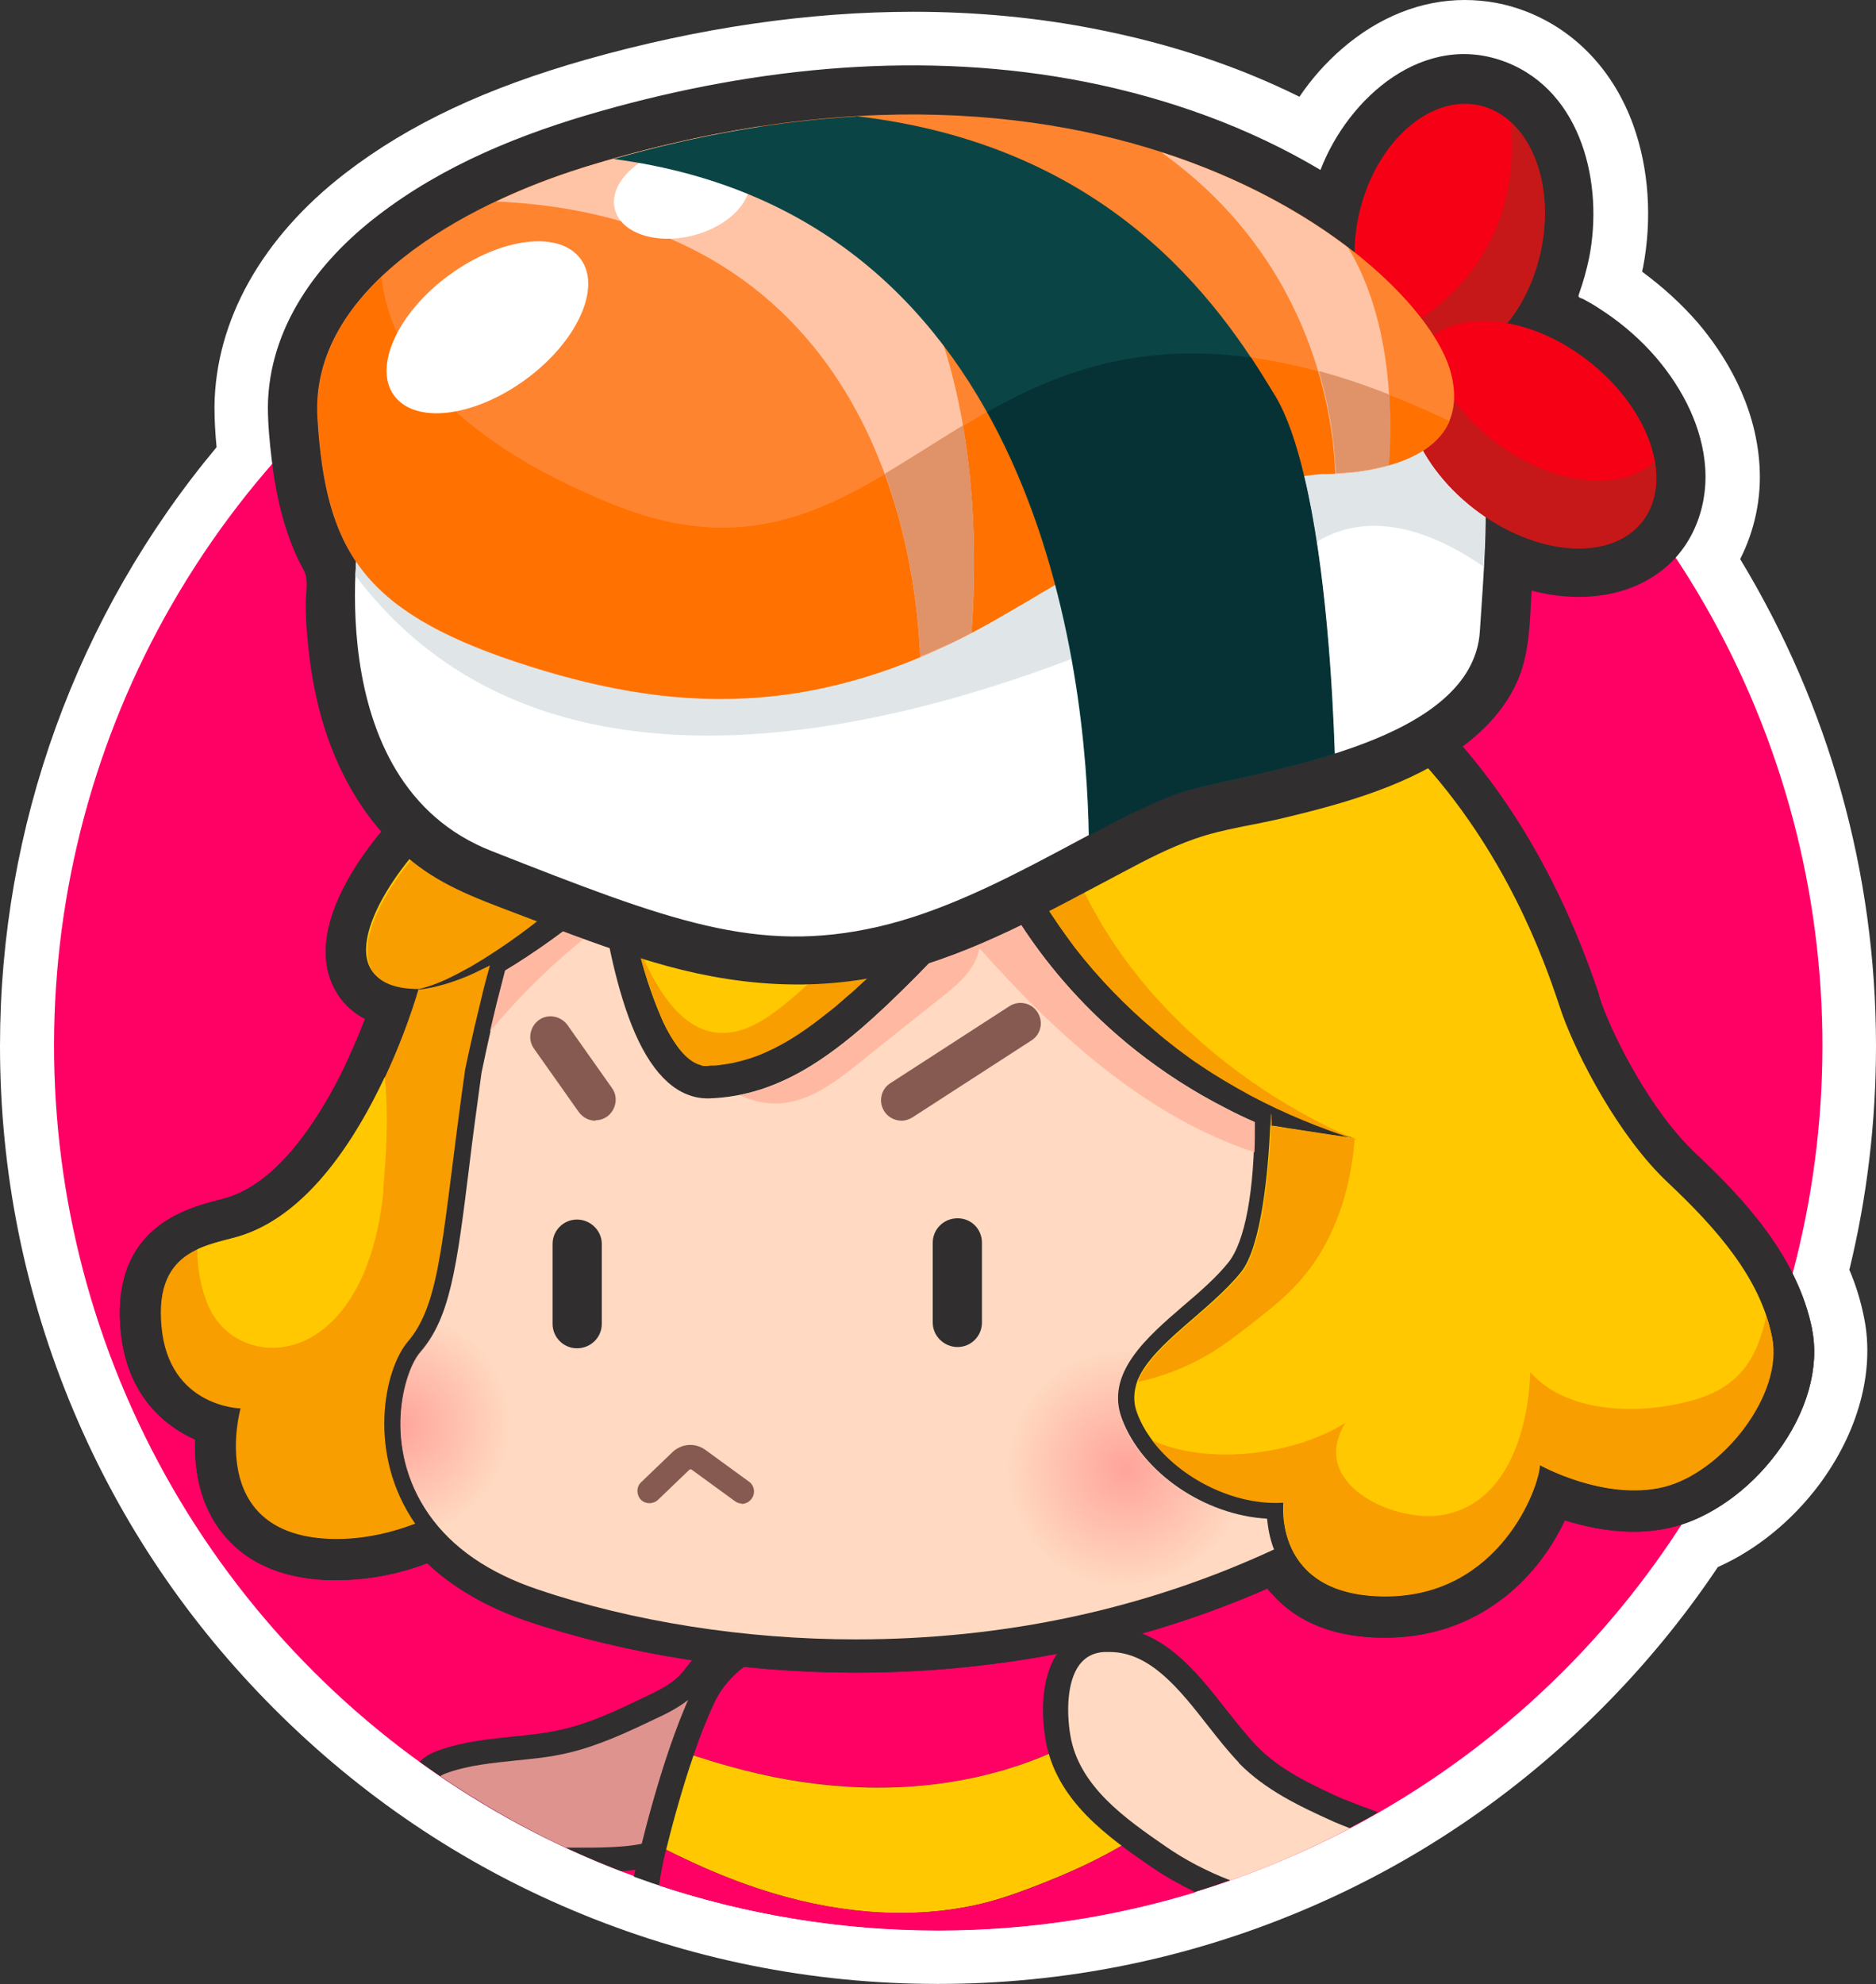 <svg viewBox="0 0 44.61 47.17" xmlns="http://www.w3.org/2000/svg" xmlns:xlink="http://www.w3.org/1999/xlink"><rect x="0" y="0" width="44.61" height="47.17" fill="#333333" stroke="none"/><radialGradient id="a" cx="26.78" cy="34.91" fx="26.78" fy="34.91" gradientUnits="userSpaceOnUse" r="2.83"><stop offset="0" stop-color="#ffa49a"/><stop offset=".98" stop-color="#ffa49a" stop-opacity=".02"/><stop offset="1" stop-color="#ffa49a" stop-opacity="0"/></radialGradient><radialGradient id="b" cx="9.48" cy="33.86" fx="9.48" fy="33.86" r="2.65" xlink:href="#a"/><path d="m43.98 30.17c.42-1.73.63-3.5.63-5.31 0-4.11-1.12-8.09-3.23-11.57.34-.67.51-1.44.46-2.22-.09-1.49-.85-2.67-1.46-3.39-.39-.45-.84-.86-1.33-1.22 0-.03.01-.07.02-.1.22-1.15.14-2.35-.23-3.38-.46-1.28-1.36-2.24-2.53-2.7-.48-.19-.98-.28-1.48-.28-1.03 0-2.04.4-2.92 1.16-.38.33-.72.71-1.01 1.14-1.47-.73-3.08-1.26-4.8-1.6-1.4-.28-2.88-.42-4.38-.42-2.49 0-5.1.38-7.76 1.13-2.4.68-4.23 1.54-5.74 2.7-1.99 1.53-3.1 3.51-3.12 5.56 0 .33.02.65.05.96-3.33 3.99-5.15 9.02-5.15 14.23 0 3.01.59 5.93 1.75 8.68 1.12 2.66 2.73 5.04 4.78 7.09s4.43 3.66 7.09 4.78c2.75 1.16 5.67 1.75 8.68 1.75s5.93-.59 8.68-1.75c2.66-1.12 5.04-2.73 7.09-4.78 1.04-1.04 1.97-2.17 2.78-3.38.9-.4 1.75-1.08 2.41-1.96.93-1.25 1.32-2.69 1.07-3.95-.08-.41-.2-.8-.36-1.17z" fill="#fff"/><circle cx="22.31" cy="24.86" fill="#ff0064" r="21.02" transform="matrix(.05 -.999 .999 .05 -3.64 45.9)"/><path d="m17.11 43.39c.07-.07.14-.13.22-.2.04-.04.09-.08.14-.12.18-.16.37-.33.54-.53.62-.77.71-1.9.21-2.75-.15-.26-.32-.44-.52-.56-.28-.16-.6-.19-.87-.07-.23.11-.37.3-.5.46-.04.05-.07.1-.11.14-.23.27-.57.43-.91.59-.62.3-1.27.61-1.94.76-.38.09-.77.13-1.18.17-.57.06-1.15.12-1.71.31-.11.04-.25.09-.37.18-.05.03-.09.07-.13.11 1.47 1.06 3.07 1.94 4.79 2.6.45-.03.92-.11 1.35-.33.38-.2.69-.49.99-.77z" fill="#302e2f"/><path d="m15.85 43.63c.31-.16.58-.41.86-.67.07-.07.15-.14.22-.21.05-.04.09-.08.14-.13.17-.15.34-.3.47-.46.46-.57.53-1.45.16-2.09-.1-.16-.2-.28-.31-.35-.07-.04-.15-.06-.22-.06-.04 0-.08 0-.11.02-.1.04-.18.15-.27.28-.04.06-.09.12-.13.17-.31.36-.73.57-1.1.74-.65.31-1.33.63-2.06.8-.42.1-.84.14-1.25.18-.56.06-1.08.11-1.58.28-.06.02-.14.05-.2.09.94.64 1.94 1.21 2.98 1.7h.66c.66-.01 1.25-.04 1.74-.29z" fill="#df938f"/><path d="m25.52 38.05-.14-.02s-1.17-.16-2.63-.16c-2.37 0-5.4.41-6.31 2.37-.55 1.19-1.01 2.82-1.37 4.37 2.25.82 4.69 1.27 7.22 1.27 2.33 0 4.56-.38 6.65-1.08-.82-1.92-2-4.41-3.37-6.64l-.07-.12z" fill="#302e2f"/><path d="m26.45 40.86c-1.05.72-2.26 1.2-3.5 1.44-1.85.36-3.78.19-5.6-.31-.29-.08-.57-.17-.86-.26.15-.45.32-.87.49-1.24.82-1.77 3.97-2.03 5.78-2.03 1.13 0 2.07.1 2.41.14.45.74.88 1.51 1.28 2.27z" fill="#ff0065"/><path d="m18.4 45.01c-.88-.26-1.73-.62-2.56-1.04.19-.77.41-1.54.65-2.24.28.09.57.18.86.26 1.82.51 3.75.67 5.6.31 1.25-.24 2.46-.72 3.5-1.44.42.81.82 1.61 1.17 2.38-.84.65-1.82 1.13-2.81 1.52-.43.17-.86.33-1.3.45-1.67.44-3.45.3-5.11-.2z" fill="#ffc800"/><path d="m28.43 44.98c-1.94.59-3.99.91-6.12.91-2.32 0-4.55-.38-6.64-1.07.03-.19.06-.37.09-.51.04-.21.08-.34.08-.34.11.06.22.11.33.16.72.35 1.46.65 2.23.88 1.65.49 3.44.64 5.11.2.44-.12.88-.28 1.3-.45.64-.25 1.27-.54 1.87-.89.24.19.49.36.73.52.32.22.66.41 1.03.59z" fill="#ff0065"/><path d="m31.97 42.78c-.82-.37-1.54-.71-2.09-1.28-.22-.23-.45-.52-.69-.82-.77-.99-1.65-2.11-3.01-1.98-.41.04-.74.22-.98.52-.51.67-.41 1.7-.34 2.12.24 1.47 1.51 2.34 2.52 3.04.32.22.66.41 1.03.59 1.53-.47 2.99-1.1 4.36-1.89-.08-.03-.16-.06-.24-.09-.2-.07-.39-.15-.57-.22z" fill="#302e2f"/><path d="m29.46 41.9c-.24-.25-.48-.55-.73-.87-.68-.87-1.38-1.76-2.34-1.76-.05 0-.1 0-.15 0-.25.02-.43.12-.57.3-.3.4-.31 1.12-.22 1.67.2 1.22 1.31 1.99 2.28 2.66.45.31.96.58 1.53.8.98-.34 1.93-.76 2.84-1.24-.13-.05-.25-.1-.37-.15-.87-.39-1.65-.77-2.27-1.4z" fill="#ffd9c1"/><path d="m43.09 31.59c-.35-1.71-1.59-3.06-2.76-4.16-1.06-.99-1.95-2.74-2.26-3.61-.01-.04-.03-.09-.05-.16v-.02c-2.21-6.6-6.89-10.31-13.2-10.44-.2 0-.39 0-.59 0-3.92 0-7.38.82-10.27 2.44-2.37 1.33-3.75 2.85-4.48 3.66l-.15.17c-.5.54-2.08 2.44-1.43 3.92.12.27.34.6.78.83-.15.4-.36.89-.62 1.41-.55 1.06-1.43 2.41-2.57 2.81-.08.03-.19.06-.31.09-.76.2-2.54.66-2.31 3.1.15 1.62 1.14 2.31 1.77 2.59-.02.64.08 1.44.57 2.12.55.76 1.41 1.17 2.57 1.22h.24c.7 0 1.42-.13 2.14-.4.61.58 1.41 1.04 2.36 1.37 2.34.79 5.12 1.23 7.82 1.23 3.47 0 6.76-.67 9.8-2 .03.05.07.09.11.13.61.69 1.51 1.04 2.68 1.04 2.2 0 3.62-1.38 4.28-2.79.45.14 1.03.27 1.64.27.32 0 .64-.04.93-.11.88-.22 1.81-.87 2.47-1.76.72-.96 1.02-2.03.84-2.94z" fill="#302e2f"/><path d="m43.09 31.59c-.35-1.71-1.59-3.06-2.76-4.16-1.06-.99-1.95-2.74-2.26-3.61-.01-.04-.03-.09-.05-.16v-.02c-2.21-6.6-6.89-10.31-13.2-10.44-.2 0-.39 0-.59 0-3.92 0-7.38.82-10.27 2.44-2.37 1.33-3.75 2.85-4.48 3.66l-.15.17c-.5.54-2.08 2.44-1.43 3.92.12.27.34.6.78.83-.15.4-.36.89-.62 1.41-.55 1.06-1.43 2.41-2.57 2.81-.08.03-.19.06-.31.09-.76.2-2.54.66-2.31 3.1.15 1.62 1.14 2.31 1.77 2.59-.02.64.08 1.44.57 2.12.55.76 1.41 1.17 2.57 1.22h.24c.7 0 1.42-.13 2.14-.4.61.58 1.41 1.04 2.36 1.37 2.34.79 5.12 1.23 7.82 1.23 3.47 0 6.76-.67 9.8-2 .03.05.07.09.11.13.61.69 1.51 1.04 2.68 1.04 2.2 0 3.62-1.38 4.28-2.79.45.14 1.03.27 1.64.27.32 0 .64-.04.93-.11.88-.22 1.81-.87 2.47-1.76.72-.96 1.02-2.03.84-2.94z" fill="#302e2f"/><path d="m30.3 36.83c-3.06 1.42-6.41 2.14-9.95 2.14-2.62 0-5.31-.42-7.57-1.19-1.16-.39-2.03-.99-2.58-1.78-1.11-1.59-.6-3.41-.2-3.86.7-.82.86-2 1.15-4.35.08-.67.18-1.42.3-2.29.02-.09.16-.79.37-1.65.07-.27.14-.54.2-.78.7-.42 1.47-.97 2.28-1.64.12.8.36 2.12.8 3.13.45 1.03 1.04 1.55 1.73 1.55h.03c.85-.03 1.62-.28 2.45-.79.48-.3 1.01-.71 1.6-1.26.12-.11.24-.22.36-.34.71-.68 1.52-1.54 2.48-2.64.58 1.11 2.16 3.62 5.43 5.28.21.11.42.21.65.31 0 1.62-.22 2.84-.62 3.34-.28.35-.68.7-1.07 1.03-.87.75-1.87 1.61-1.46 2.69.48 1.28 1.97 2.29 3.45 2.37.02.2.06.46.16.72z" fill="#ffd9c1"/><path d="m23 34.86c0 1.56 1.51 2.83 3.36 2.83 1.37 0 2.55-.69 3.07-1.69-1.23-.3-2.36-1.19-2.76-2.26-.23-.61-.01-1.15.38-1.64-.22-.04-.46-.07-.7-.07-1.86 0-3.36 1.27-3.36 2.83z" fill="url(#a)"/><path d="m12.39 33.75c0-1.14-.72-2.18-1.8-2.74-.15.45-.33.81-.6 1.12-.39.45-.91 2.27.2 3.86.12.17.24.32.39.47 1.1-.55 1.81-1.55 1.81-2.71z" fill="url(#b)"/><path d="m14.38 21.93c-1.01.75-1.92 1.62-2.73 2.59.05-.2.1-.43.16-.67.07-.27.14-.54.2-.78.7-.42 1.47-.97 2.28-1.64.02.15.05.32.08.5z" fill="#ffb9a2"/><path d="m29.84 26.68c0 .25 0 .48-.01.71-2.58-.85-4.72-2.8-6.54-4.85-.09.51-.52.87-.93 1.19-.64.51-1.29 1.02-1.93 1.54-.57.45-1.19.93-1.92.96-.33.01-.63-.06-.92-.2.58-.11 1.14-.34 1.72-.71.48-.3 1.01-.71 1.6-1.26.12-.11.24-.22.36-.34.71-.68 1.52-1.54 2.48-2.64.58 1.11 2.16 3.62 5.43 5.28.21.11.42.21.65.31z" fill="#ffb9a2"/><path d="m21.44 26.64c-.16 0-.32-.08-.41-.22-.15-.23-.08-.53.14-.67l2.83-1.83c.23-.15.53-.08.67.14.15.23.08.53-.14.67l-2.83 1.83c-.08.05-.17.08-.26.08z" fill="#865a51"/><path d="m14.16 26.64c-.15 0-.3-.07-.4-.21l-1.06-1.5c-.16-.22-.1-.52.11-.68.22-.16.52-.1.68.11l1.06 1.5c.16.22.1.52-.11.68-.09.06-.18.09-.28.09z" fill="#865a51"/><path d="m22.77 32.02c-.32 0-.59-.26-.59-.58v-1.9c0-.32.26-.58.59-.58s.58.26.58.58v1.9c0 .32-.26.58-.58.58z" fill="#302e2f"/><path d="m13.72 32.05c-.32 0-.58-.26-.58-.58v-1.9c0-.32.26-.58.58-.58s.59.26.59.58v1.9c0 .32-.26.58-.59.58z" fill="#302e2f"/><path d="m17.64 35.74c-.06 0-.12-.02-.17-.06l-1.03-.75s-.03 0-.04 0l-.75.72c-.12.11-.3.11-.41 0-.11-.12-.11-.3 0-.41l.75-.72c.22-.21.55-.23.79-.05l1.03.75c.13.09.16.28.06.41-.06.08-.15.12-.24.12z" fill="#865a51"/><path d="m39.55 35.34c-.23.06-.47.08-.7.08-1.17 0-2.24-.6-2.24-.6-.02.54-.98 3.12-3.67 3.12s-2.42-2.23-2.42-2.23c-.06 0-.13 0-.2 0-1.38 0-2.85-.96-3.28-2.12-.1-.26-.08-.51 0-.75 0-.01.01-.03.02-.05.37-.86 1.71-1.63 2.45-2.55.5-.62.65-2.51.69-3.37s.02-.07.02-.11h.05c.15.02.29.05.44.07.13.02 1.35.21 1.4.21.03 0 .07.01.1.02-.01 0-.02 0-.03-.01-.33-.11-.65-.22-.98-.35-.51-.2-1-.43-1.48-.68-.4-.22-.8-.45-1.18-.71-.19-.12-.37-.26-.56-.4-.18-.14-.36-.28-.53-.43-.7-.59-1.33-1.24-1.89-1.96-.27-.36-.53-.73-.77-1.12-.12-.19-.23-.39-.33-.59-.05-.1-.1-.2-.15-.3s-.09-.21-.13-.29l-.21-.54-.4.44c-.83.92-1.65 1.85-2.52 2.7l-.33.32-.34.31c-.11.11-.23.2-.34.3s-.23.2-.35.29c-.47.38-.96.72-1.48.95-.26.12-.53.2-.8.26-.14.02-.28.05-.42.06h-.11s-.05.01-.05.01h-.04s-.05 0-.07 0-.05-.01-.07-.02c-.19-.05-.38-.21-.54-.43s-.3-.47-.41-.74c-.23-.54-.41-1.11-.55-1.7-.14-.6-.24-1.21-.33-1.82l-.03-.19-.04-.27-.33.3-.51.46c-.17.15-.35.29-.52.44l-.53.43c-.18.14-.36.28-.54.41-.37.27-.75.52-1.14.75-.4.22-.8.44-1.25.54-2.06 0-1.17-2.01.1-3.4 1.24-1.35 5.04-5.95 14.19-5.95h.57c9.55.19 11.99 8.95 12.36 9.98.37 1.02 1.34 2.9 2.51 4s2.19 2.27 2.47 3.64-1.19 3.22-2.58 3.56z" fill="#ffc800"/><path d="m9.87 36.22s0 0 0 0c-.63.24-1.33.39-2.05.36-2.94-.13-2.1-3.1-2.1-3.1s-1.71-.03-1.88-1.95c-.18-1.92 1.22-1.92 1.97-2.18 2.79-.97 4.14-5.83 4.14-5.83h.03c.22-.02.44-.08.65-.14.22-.07.44-.15.65-.25.12-.06.25-.12.37-.18-.08.28-.15.55-.21.81-.23.93-.38 1.67-.38 1.67-.55 3.87-.55 5.51-1.36 6.46-.56.65-.99 2.66.18 4.34z" fill="#f89e00"/><path d="m9.12 28.29c-.11 1.19-.52 2.71-1.59 3.42-.98.65-2.23.31-2.63-.8-.15-.42-.21-.82-.21-1.21.38-.18.8-.24 1.11-.35 1.56-.54 2.67-2.3 3.35-3.75.09.89.04 1.8-.04 2.69z" fill="#ffc800"/><path d="m32 33.81c-.91 1.45 1.12 2.38 2.26 2.21 1.57-.24 2.08-2.01 2.13-3.4.91 1.03 2.74 1.01 3.95.64 1.1-.33 1.47-1.08 1.66-1.98.06.17.1.34.14.51.28 1.36-1.19 3.22-2.58 3.56-1.4.34-2.94-.52-2.94-.52-.02.54-.97 3.12-3.67 3.12s-2.42-2.23-2.42-2.23c-1.17.08-2.45-.57-3.13-1.48 1.4.63 3.47.31 4.61-.43z" fill="#f89e00"/><path d="m32.21 27.09c-.09 1.23-.5 2.47-1.32 3.38-.35.39-.76.71-1.17 1.03-.25.19-.49.38-.75.55-.58.38-1.23.65-1.91.8 0-.01.01-.03.02-.05.37-.86 1.71-1.63 2.45-2.55.5-.62.65-2.51.69-3.37s.02-.07.02-.11h.05c.15.02.29.05.44.07.13.02 1.35.21 1.4.21.03 0 .07.01.1.02z" fill="#f89e00"/><path d="m32.27 27.1c-.88-.28-1.73-.63-2.54-1.06-.4-.22-.8-.45-1.18-.71-.19-.12-.37-.26-.56-.4-.18-.14-.36-.28-.53-.43-.7-.59-1.33-1.24-1.89-1.96-.27-.36-.53-.73-.77-1.12-.12-.19-.23-.39-.33-.59-.05-.1-.1-.2-.15-.3s-.09-.21-.13-.29l-.21-.54-.4.44c-.83.92-1.65 1.85-2.52 2.7l-.33.32-.34.31c-.11.11-.23.2-.34.3s-.23.2-.35.29c-.47.38-.96.72-1.48.95-.26.12-.53.2-.8.26-.14.02-.28.05-.42.06h-.11s-.05.01-.05.01h-.04s-.05 0-.07 0-.05-.01-.07-.02c-.19-.05-.38-.21-.54-.43s-.3-.47-.41-.74c-.23-.54-.41-1.11-.55-1.7.63 1.56 1.56 2.71 3.04 1.76 1.41-.91 4.4-4.25 5.04-6.17h.39s1.19.04 1.19.04c.92 6.38 7.03 8.85 7.44 9.01z" fill="#f89e00"/><path d="m22.36 14.23c-.12 2.84-4.59 4.28-7.54 6.22l-.04-.27-.33.3-.51.46c-.17.15-.35.29-.52.44l-.53.43c-.18.14-.36.28-.54.41-.37.27-.75.52-1.14.75-.4.22-.8.44-1.25.54-2.06 0-1.17-2.01.1-3.4 1.15-1.26 4.52-5.31 12.31-5.88z" fill="#f89e00"/><path d="m6.37 9.67c.02-1.88 1.18-3.45 2.62-4.55 1.56-1.2 3.42-1.95 5.3-2.48 3.74-1.06 7.71-1.45 11.54-.69 1.95.39 3.86 1.07 5.57 2.09.66-1.72 2.47-3.32 4.42-2.56 1.81.71 2.31 2.91 1.97 4.64-.06.29-.14.58-.24.86-.04.1.01.09.1.13.06.03.12.07.18.1.12.07.24.15.36.23.44.3.85.66 1.2 1.07.63.74 1.1 1.66 1.16 2.63.06.98-.34 1.96-1.17 2.52-.86.59-1.98.64-2.96.38-.04.71-.04 1.44-.32 2.11-.28.66-.77 1.19-1.34 1.61-1.23.9-2.76 1.33-4.22 1.68-.7.17-1.45.26-2.13.5-.6.21-1.16.5-1.72.8-1.75.92-3.49 1.92-5.42 2.39-1.95.47-3.87.3-5.77-.27-1.02-.3-2.01-.68-3-1.06-.88-.34-1.79-.64-2.55-1.21-1.33-.99-2.12-2.52-2.45-4.12-.1-.46-.16-.94-.2-1.41-.02-.24-.03-.48-.03-.72 0-.23.07-.57-.04-.77-.45-.82-.66-1.73-.77-2.65-.05-.42-.09-.84-.09-1.26 0-.03 0 .12 0 0z" fill="#302e2f"/><path d="m8.57 12.41s-1.1 6.17 3.12 7.82c4.22 1.66 6.31 2.46 9.19 1.8s5.68-2.83 7.51-3.29 6.63-1.12 6.8-3.73.54-6.14-1.56-6.48-17.69-2.23-25.05 3.87z" fill="#fff"/><path d="m31.31 12.88c-2.57 1.55-16.63 9.05-22.86.8.03-.76.12-1.27.12-1.27 7.36-6.11 22.96-4.22 25.05-3.87 1.7.28 1.78 2.65 1.66 4.93-1.16-.8-2.65-1.39-3.97-.59z" fill="#e0e6e8"/><path d="m36.61 6.06c.4-1.68-.23-3.27-1.41-3.55s-2.47.85-2.87 2.52.23 3.27 1.41 3.56c1.18.28 2.47-.85 2.87-2.52z" fill="#f60016"/><path d="m35.91 2.89c.71.63 1.02 1.87.71 3.18-.4 1.68-1.69 2.81-2.87 2.52-.32-.08-.6-.26-.84-.5 2.94-1.44 3.14-3.88 3.01-5.19z" fill="#c61818"/><path d="m39.06 12.39c.75-.97.17-2.67-1.29-3.81s-3.26-1.27-4.01-.3-.17 2.67 1.29 3.81c1.46 1.13 3.26 1.27 4.01.3z" fill="#f60016"/><path d="m33.76 8.29c.05-.07.12-.13.18-.19.14.81.7 1.7 1.58 2.38 1.36 1.05 3 1.24 3.83.49.09.54 0 1.04-.29 1.42-.75.97-2.54.84-4.01-.3-1.46-1.13-2.04-2.84-1.29-3.81z" fill="#c61818"/><path d="m31.43 11.27s3.73.1 3.07-2.41c-.65-2.52-7.97-8.83-20.69-4.86-2.73.85-6.46 2.85-6.26 5.95.19 3.09 1.05 4.56 4.7 5.78 3.66 1.22 7.16 1.44 11.43-1 4.26-2.44 4.53-3.14 7.75-3.46z" fill="#ff842f"/><path d="m9.07 6.59c.2 1.72 1.47 3.78 5.53 5.41 7.41 2.97 8.35-7.45 19.87-1.99-.57 1.32-3.03 1.25-3.03 1.25-3.22.32-3.49 1.02-7.75 3.46s-7.77 2.22-11.43 1-4.51-2.68-4.7-5.78c-.08-1.32.55-2.44 1.52-3.36z" fill="#ff7100"/><g fill="#c89263"><path d="m31.87 11.25s.01 0 .02 0c0 0-.01 0-.02 0z"/><path d="m32.32 11.21s0 0 0 0z"/><path d="m32.66 11.15s0 0 0 0z"/><path d="m32.16 11.23s0 0 .01 0c0 0 0 0-.01 0z"/><path d="m31.76 11.26s.07 0 .11 0c-.04 0-.08 0-.11 0z"/><path d="m32.18 11.22s.1-.01.15-.02c-.05 0-.1.01-.15.02z"/><path d="m31.89 11.25c.08 0 .17-.01.27-.02-.1.01-.19.02-.27.02z"/><path d="m32.33 11.2c.11-.02.22-.03.34-.06-.12.02-.23.04-.34.06z"/><path d="m32.67 11.15c.12-.02.23-.05.35-.09-.12.03-.24.06-.35.09z"/></g><path d="m27.65 3.63c1.82.59 3.3 1.41 4.41 2.26 1.08 1.8 1.04 4.15.96 5.18-.48.14-.96.18-1.27.2-.03-1.13-.41-4.98-4.11-7.63z" fill="#ffc4a5"/><path d="m13.81 4c1.48-.46 2.88-.78 4.22-.99 5.31 2.22 5.27 9.4 5.07 12.03-.41.22-.82.41-1.22.58-.08-2.25-.98-10.42-10.08-10.83.68-.32 1.38-.59 2.02-.79z" fill="#ffc4a5"/><path d="m13.81 6.16c-.5-.69-1.9-.52-3.13.38-1.22.89-1.81 2.18-1.31 2.86.5.69 1.9.52 3.13-.38 1.22-.89 1.81-2.18 1.31-2.86z" fill="#fff"/><path d="m14.62 4.97c.14.57.97.85 1.85.63s1.48-.86 1.34-1.43-.97-.85-1.85-.63-1.48.86-1.34 1.43z" fill="#fff"/><path d="m20.35 2.76c5.95.69 8.6 4.33 9.97 6.66 1.08 1.83 1.34 6.46 1.41 8.5-1.26.4-2.57.63-3.35.83-.7.18-1.55.61-2.49 1.11-.06-3.69-1.09-14.74-11.3-16.08 2.07-.59 4-.91 5.77-1.01z" fill="#0b4445"/><path d="m29.75 8.5c.21.32.4.63.58.92.28.47.5 1.13.68 1.89.52 2.16.68 5.1.73 6.61-1.26.4-2.57.63-3.35.83-.7.18-1.55.61-2.49 1.11-.02-1.31-.16-3.55-.8-5.96-.36-1.36-.88-2.78-1.62-4.11 1.67-.94 3.59-1.66 6.28-1.29z" fill="#063235"/><path d="m33.02 11.06c-.33.09-.66.15-.94.17-.09 0-.18.02-.25.02 0 0 0 0-.01 0-.02 0-.04 0-.06 0-.01-.46-.08-1.35-.4-2.43.53.14 1.09.33 1.68.56.04.68.02 1.27-.01 1.67z" fill="#e09268"/><path d="m23.1 15.04c-.2.11-.4.21-.6.3 0 0-.02 0-.03.01-.2.09-.4.18-.59.26-.03-.85-.18-2.55-.84-4.35.61-.36 1.22-.76 1.86-1.15.34 1.97.28 3.84.2 4.92z" fill="#e09268"/></svg>